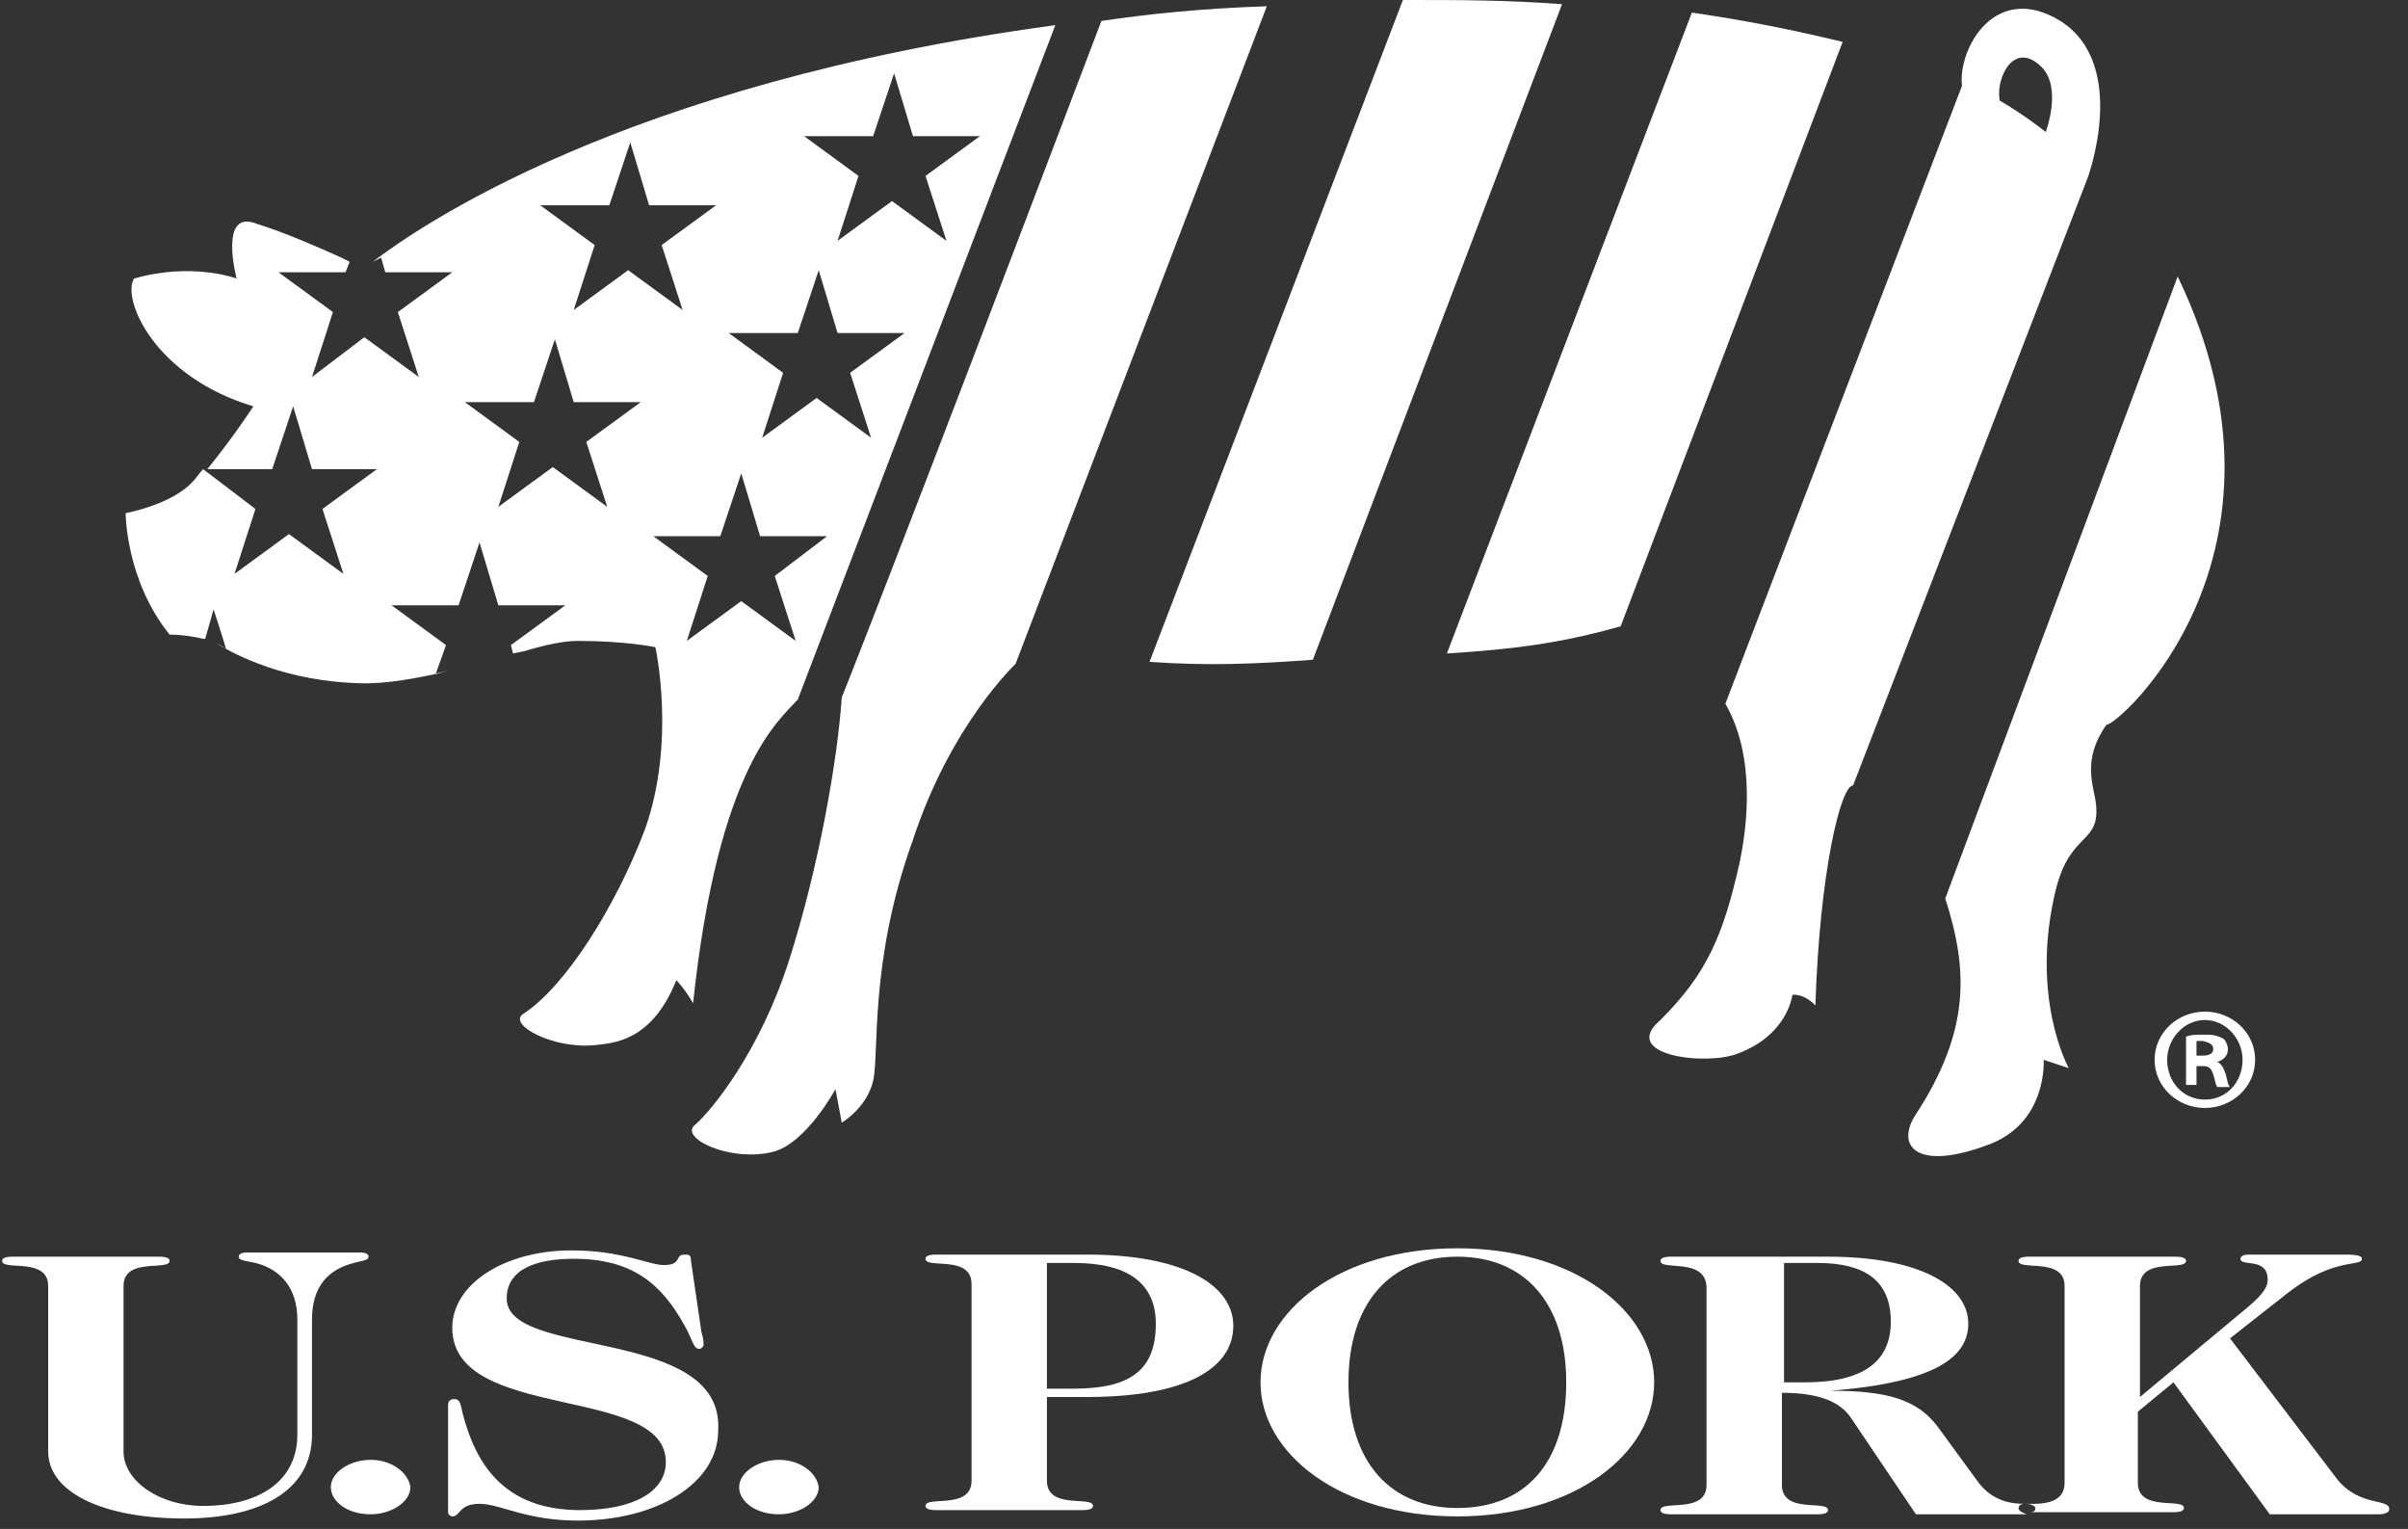 <svg width="115" height="73" viewBox="0 0 115 73" fill="none" xmlns="http://www.w3.org/2000/svg">
<rect x="0" y="0" width="115" height="73" fill="#333333" stroke="none"/>
<path d="M77.4 29.9L88 2C85.5 1.4 83.5 1 80.8 0.6L69.1 31.2C72.3 31 74.6 30.7 77.4 29.9Z" fill="white"/>
<path d="M91.5 53.2C90.5 54.7 91.5 56 95.1 54.6C97.8 53.5 97.6 50.6 97.6 50.6L98.8 51C98.8 51 96.9 47.6 98.2 42.4C98.9 39.7 100.3 40.3 100.1 38.4C100 37.5 99.4 36.3 100.6 34.6C101.1 34.7 110.4 26.5 104 13.2L92.9 42.9C94 46.3 94.1 49.2 91.5 53.2Z" fill="white"/>
<path d="M62.699 31.5L74.599 0.2C71.899 0 69.799 0 66.999 0L54.899 31.6C57.699 31.8 59.999 31.7 62.699 31.5Z" fill="white"/>
<path d="M82.399 33.6C83.899 36.2 83.399 39.6 83.099 41.1C82.299 44.7 81.499 46.5 79.299 48.7C77.299 50.4 81.499 50.9 82.999 50.3C85.399 49.4 85.599 47.5 85.599 47.5C85.599 47.5 86.099 47.4 86.699 48C86.899 41.7 87.899 37.5 88.499 37.5L99.699 8.5C99.699 8.5 101.699 3.1 98.399 1C95.299 -0.9 93.499 2.3 93.699 4.1L82.399 33.6ZM97.499 3.2C98.499 4.2 97.699 6.3 97.699 6.3C97.699 6.3 96.699 5.5 95.499 4.8C95.299 3.7 96.199 1.9 97.499 3.2Z" fill="white"/>
<path d="M20.8 32.2L21.3 30.8L18.7 28.9H21.9L22.9 25.9L23.8 28.9H27L24.4 30.8L24.5 31.2L25 31.1C26 30.8 26.9 30.6 27.6 30.6C29.9 30.6 31.3 30.9 31.3 30.9C31.3 30.9 32.3 35.4 30.8 39.6C29.4 43.3 27 47.1 25 48.4C24.2 48.9 26.4 50.1 28.4 49.9C29.2 49.8 31.1 49.8 32.3 46.8C32.3 46.8 32.7 47.2 33.1 47.9C34.3 36.6 37.2 34.4 38.1 33.4L50.4 1.2C29.7 4 19.9 10.9 17.8 12.5L18.2 12.3L18.4 13H21.6L19 14.9L20 18L17.4 16.1L14.9 18L15.9 14.9L13.3 13H16.5L16.7 12.5L16.9 12.6L16.3 12.3C15.2 11.8 13.6 11.1 12.3 10.7C10.4 9.9 11.3 13.3 11.3 13.3C11.3 13.3 9.2 12.5 6.4 13.3C5.8 14.3 7.4 18 12.1 19.4C12.1 19.4 11.2 20.8 9.9 22.4H13L14 19.4L14.9 22.4H18L15.4 24.3L16.4 27.4L13.8 25.5L11.2 27.4L12.2 24.3L9.7 22.4C9.5 22.6 9.4 22.8 9.2 23C8.2 24.1 6 24.5 6 24.5C6 24.5 6 27.7 8.1 30.3C8.7 30.3 9.3 30.4 9.7 30.5H9.9C9.8 30.5 9.8 30.5 9.8 30.5L10.2 29.1C10.2 29.1 10.6 30.3 10.8 31C10.7 30.9 10.5 30.8 10.3 30.7C10.8 31 13.1 32.4 16.7 32.6C18 32.7 19.3 32.5 20.7 32.2L21.4 32L20.8 32.2ZM41.7 6.5L42.7 3.5L43.6 6.5H46.8L44.2 8.4L45.2 11.5L42.6 9.6L40 11.5L41 8.4L38.4 6.5H41.7ZM38.1 15.9L39.1 12.9L40 15.9H43.2L40.6 17.8L41.6 20.9L39 19L36.4 20.9L37.4 17.8L34.8 15.9H38.1ZM35.4 22.6L36.3 25.6H39.5L37 27.5L38 30.6L35.4 28.7L32.8 30.6L33.8 27.5L31.2 25.6H34.4L35.4 22.6ZM29.1 9.8L30.1 6.8L31 9.8H34.2L31.6 11.7L32.6 14.8L30 12.9L27.4 14.8L28.4 11.7L25.8 9.8H29.1ZM25.5 19.2L26.5 16.2L27.4 19.2H30.6L28 21.1L29 24.2L26.4 22.3L23.8 24.2L24.8 21.1L22.2 19.2H25.5Z" fill="white"/>
<path d="M48.5 31.7L60.5 0.3C57.3 0.4 54.6 0.7 52.6 1C42.5 27.6 40.2 33.3 40.2 33.3C40 36.3 39.1 41.4 37.7 45.8C36.3 50.2 34 53 33.2 53.7C32.4 54.3 34.8 55.5 36.9 55C38.5 54.6 39.9 52 39.9 52L40.2 53.6C40.2 53.6 41.4 52.9 41.7 51.6C42 50.3 41.5 45.9 43.6 40.1C45.4 34.6 48.5 31.7 48.5 31.7Z" fill="white"/>
<path d="M105.299 48.3C103.999 48.3 102.899 49.3 102.899 50.6C102.899 51.9 103.999 52.9 105.299 52.9C106.599 52.9 107.699 51.9 107.699 50.6C107.699 49.3 106.599 48.3 105.299 48.3ZM107.099 50.6C107.099 51.6 106.399 52.5 105.299 52.5C104.299 52.5 103.499 51.7 103.499 50.6C103.499 49.6 104.299 48.7 105.299 48.7C106.299 48.7 107.099 49.6 107.099 50.6Z" fill="white"/>
<path d="M104.399 49.5V51.8H104.899V50.9H105.199C105.499 50.9 105.599 51 105.699 51.3C105.799 51.6 105.799 51.8 105.899 51.9H106.499C106.399 51.8 106.399 51.7 106.299 51.3C106.199 51 106.099 50.8 105.899 50.7C106.199 50.6 106.399 50.4 106.399 50.1C106.399 49.9 106.299 49.7 106.199 49.6C105.999 49.5 105.799 49.4 105.399 49.4C104.899 49.4 104.599 49.4 104.399 49.5ZM105.699 50.1C105.699 50.3 105.499 50.4 105.199 50.4H104.899V49.7C104.999 49.7 105.099 49.7 105.199 49.7C105.599 49.8 105.699 49.9 105.699 50.1Z" fill="white"/>
<path d="M69.599 59.6C63.999 59.6 60.199 62.6 60.199 66C60.199 69.4 63.999 72.4 69.599 72.4C75.199 72.4 78.999 69.4 78.999 66C78.999 62.6 75.199 59.6 69.599 59.6ZM69.599 72C66.399 72 64.399 69.8 64.399 66C64.399 62.2 66.399 60 69.599 60C72.799 60 74.799 62.2 74.799 66C74.799 69.9 72.799 72 69.599 72Z" fill="white"/>
<path d="M96.4 72C96.4 71.9 96.5 71.8 96.7 71.8C96.1 71.8 95.2 71.7 94.5 70.8L92.6 68.2C91.6 66.8 90.1 66.4 87.4 66.4C92.6 66 94 64.7 94 63.2C94 61.4 91.7 60 87.3 60C85.6 60 84.5 60 83.3 60C82.3 60 81.1 60 79.8 60C79.4 60 79.3 60.1 79.3 60.2C79.3 60.7 81.5 60 81.5 61.5V70.9C81.5 72.3 79.3 71.6 79.3 72.1C79.3 72.2 79.4 72.3 79.8 72.3C81.1 72.3 82.3 72.3 83.3 72.3C84.3 72.3 85.5 72.3 86.8 72.3C87.2 72.3 87.3 72.2 87.3 72.1C87.3 71.6 85.1 72.3 85.1 70.9V66.5C86.6 66.5 87.8 66.8 88.4 67.7L91.5 72.3H94.2C95.1 72.3 95.9 72.3 96.8 72.3C96.5 72.2 96.4 72.1 96.4 72ZM85.2 66.1V60.3H86.8C89 60.3 90.3 61.1 90.3 63.1C90.3 65 89 66 86.2 66H85.2V66.1Z" fill="white"/>
<path d="M111.599 70.6L106.499 63.9L109.299 61.7C111.499 60 112.799 60.5 112.799 60.1C112.799 60 112.699 59.9 111.999 59.9C111.199 59.9 110.499 59.9 109.699 59.9C108.899 59.9 108.199 59.9 107.399 59.9C107.099 59.9 106.999 60 106.999 60.1C106.999 60.5 108.299 60 108.299 61.1C108.299 61.5 107.999 61.9 106.999 62.7L102.199 66.7V61.4C102.199 60 104.399 60.7 104.399 60.2C104.399 60.1 104.299 60 103.899 60C102.599 60 101.399 60 100.399 60C99.399 60 98.199 60 96.899 60C96.499 60 96.399 60.1 96.399 60.2C96.399 60.7 98.599 60 98.599 61.4V70.8C98.599 71.9 97.299 71.8 96.699 71.8C96.999 71.8 97.199 71.9 97.199 72C97.199 72.1 97.199 72.2 96.899 72.2C98.199 72.2 99.299 72.2 100.299 72.2C101.299 72.2 102.499 72.2 103.799 72.2C104.199 72.2 104.299 72.1 104.299 72C104.299 71.5 102.099 72.2 102.099 70.8V67.4L103.799 66L108.399 72.3C111.599 72.3 112.799 72.3 113.599 72.3C113.899 72.3 114.099 72.2 114.099 72.1C114.199 71.5 112.699 72 111.599 70.6Z" fill="white"/>
<path d="M51.899 59.9C50.799 59.9 49.599 59.9 48.199 59.9C47.199 59.9 45.999 59.9 44.699 59.9C44.299 59.9 44.199 60 44.199 60.1C44.199 60.6 46.399 59.9 46.399 61.3V70.7C46.399 72.1 44.199 71.4 44.199 71.9C44.199 72 44.299 72.1 44.699 72.1C45.999 72.1 47.199 72.1 48.199 72.1C49.199 72.1 50.399 72.1 51.699 72.1C52.099 72.1 52.199 72 52.199 71.9C52.199 71.4 49.999 72.1 49.999 70.7V66.7H51.899C56.699 66.7 58.899 65.3 58.899 63.3C58.899 61.4 56.599 59.9 51.899 59.9ZM51.299 66.3H49.999V60.3H51.299C53.899 60.3 55.199 61.3 55.199 63.2C55.199 65.4 53.999 66.3 51.299 66.3Z" fill="white"/>
<path d="M17.6 60C17.6 59.9 17.5 59.8 17.2 59.8C16.5 59.8 15.6 59.8 14.5 59.8C13.5 59.8 12.5 59.8 11.8 59.8C11.5 59.8 11.4 59.9 11.4 60C11.4 60.2 11.8 60.2 12.2 60.3C13.4 60.6 14.2 61.5 14.2 63V68.5C14.2 70.7 12.4 71.9 9.7 71.9C7.6 71.9 5.9 70.7 5.9 69.3V61.4C5.9 60 8.1 60.7 8.1 60.2C8.1 60.1 8 60 7.6 60C6.3 60 5.1 60 4.1 60C3.1 60 1.9 60 0.6 60C0.2 60 0.1 60.1 0.1 60.2C0.1 60.7 2.3 60 2.3 61.4V69.3C2.3 71.2 4.8 72.5 8.8 72.5C12.4 72.5 14.9 71.2 14.9 68.5V63C14.9 61.4 15.7 60.6 16.9 60.3C17.2 60.2 17.6 60.2 17.6 60Z" fill="white"/>
<path d="M17.7 69.7C16.7 69.7 15.8 70.3 15.8 71C15.8 71.7 16.6 72.3 17.7 72.3C18.7 72.3 19.6 71.7 19.6 71C19.5 70.3 18.7 69.7 17.7 69.7Z" fill="white"/>
<path d="M24.199 62C24.199 60.6 25.599 60.1 27.399 60.1C30.199 60.1 31.599 61.3 32.699 63.3C33.099 64 33.099 64.4 33.399 64.4C33.499 64.4 33.599 64.3 33.599 64.2C33.599 64.1 33.599 63.9 33.499 63.6L32.999 60.2C32.999 59.9 32.899 59.9 32.699 59.9C32.199 59.9 32.599 60.4 31.699 60.4C30.999 60.4 29.699 59.7 27.299 59.7C24.099 59.7 21.599 61.3 21.599 63.4C21.599 67.9 31.799 66.1 31.799 69.8C31.799 71.2 30.299 72.1 27.699 72.1C23.999 72.1 22.699 69.8 22.099 67.5C21.999 67.1 21.999 66.8 21.699 66.8C21.499 66.8 21.399 66.9 21.399 67.1V72.2C21.399 72.3 21.499 72.4 21.599 72.4C21.999 72.4 21.899 71.8 22.899 71.8C23.899 71.8 25.099 72.6 27.599 72.6C31.399 72.6 34.299 70.8 34.299 68.3C34.599 63.3 24.199 64.9 24.199 62Z" fill="white"/>
<path d="M37.2 69.7C36.2 69.7 35.3 70.3 35.3 71C35.3 71.7 36.1 72.3 37.2 72.3C38.2 72.3 39.1 71.7 39.1 71C39 70.3 38.2 69.7 37.2 69.7Z" fill="white"/>
</svg>
